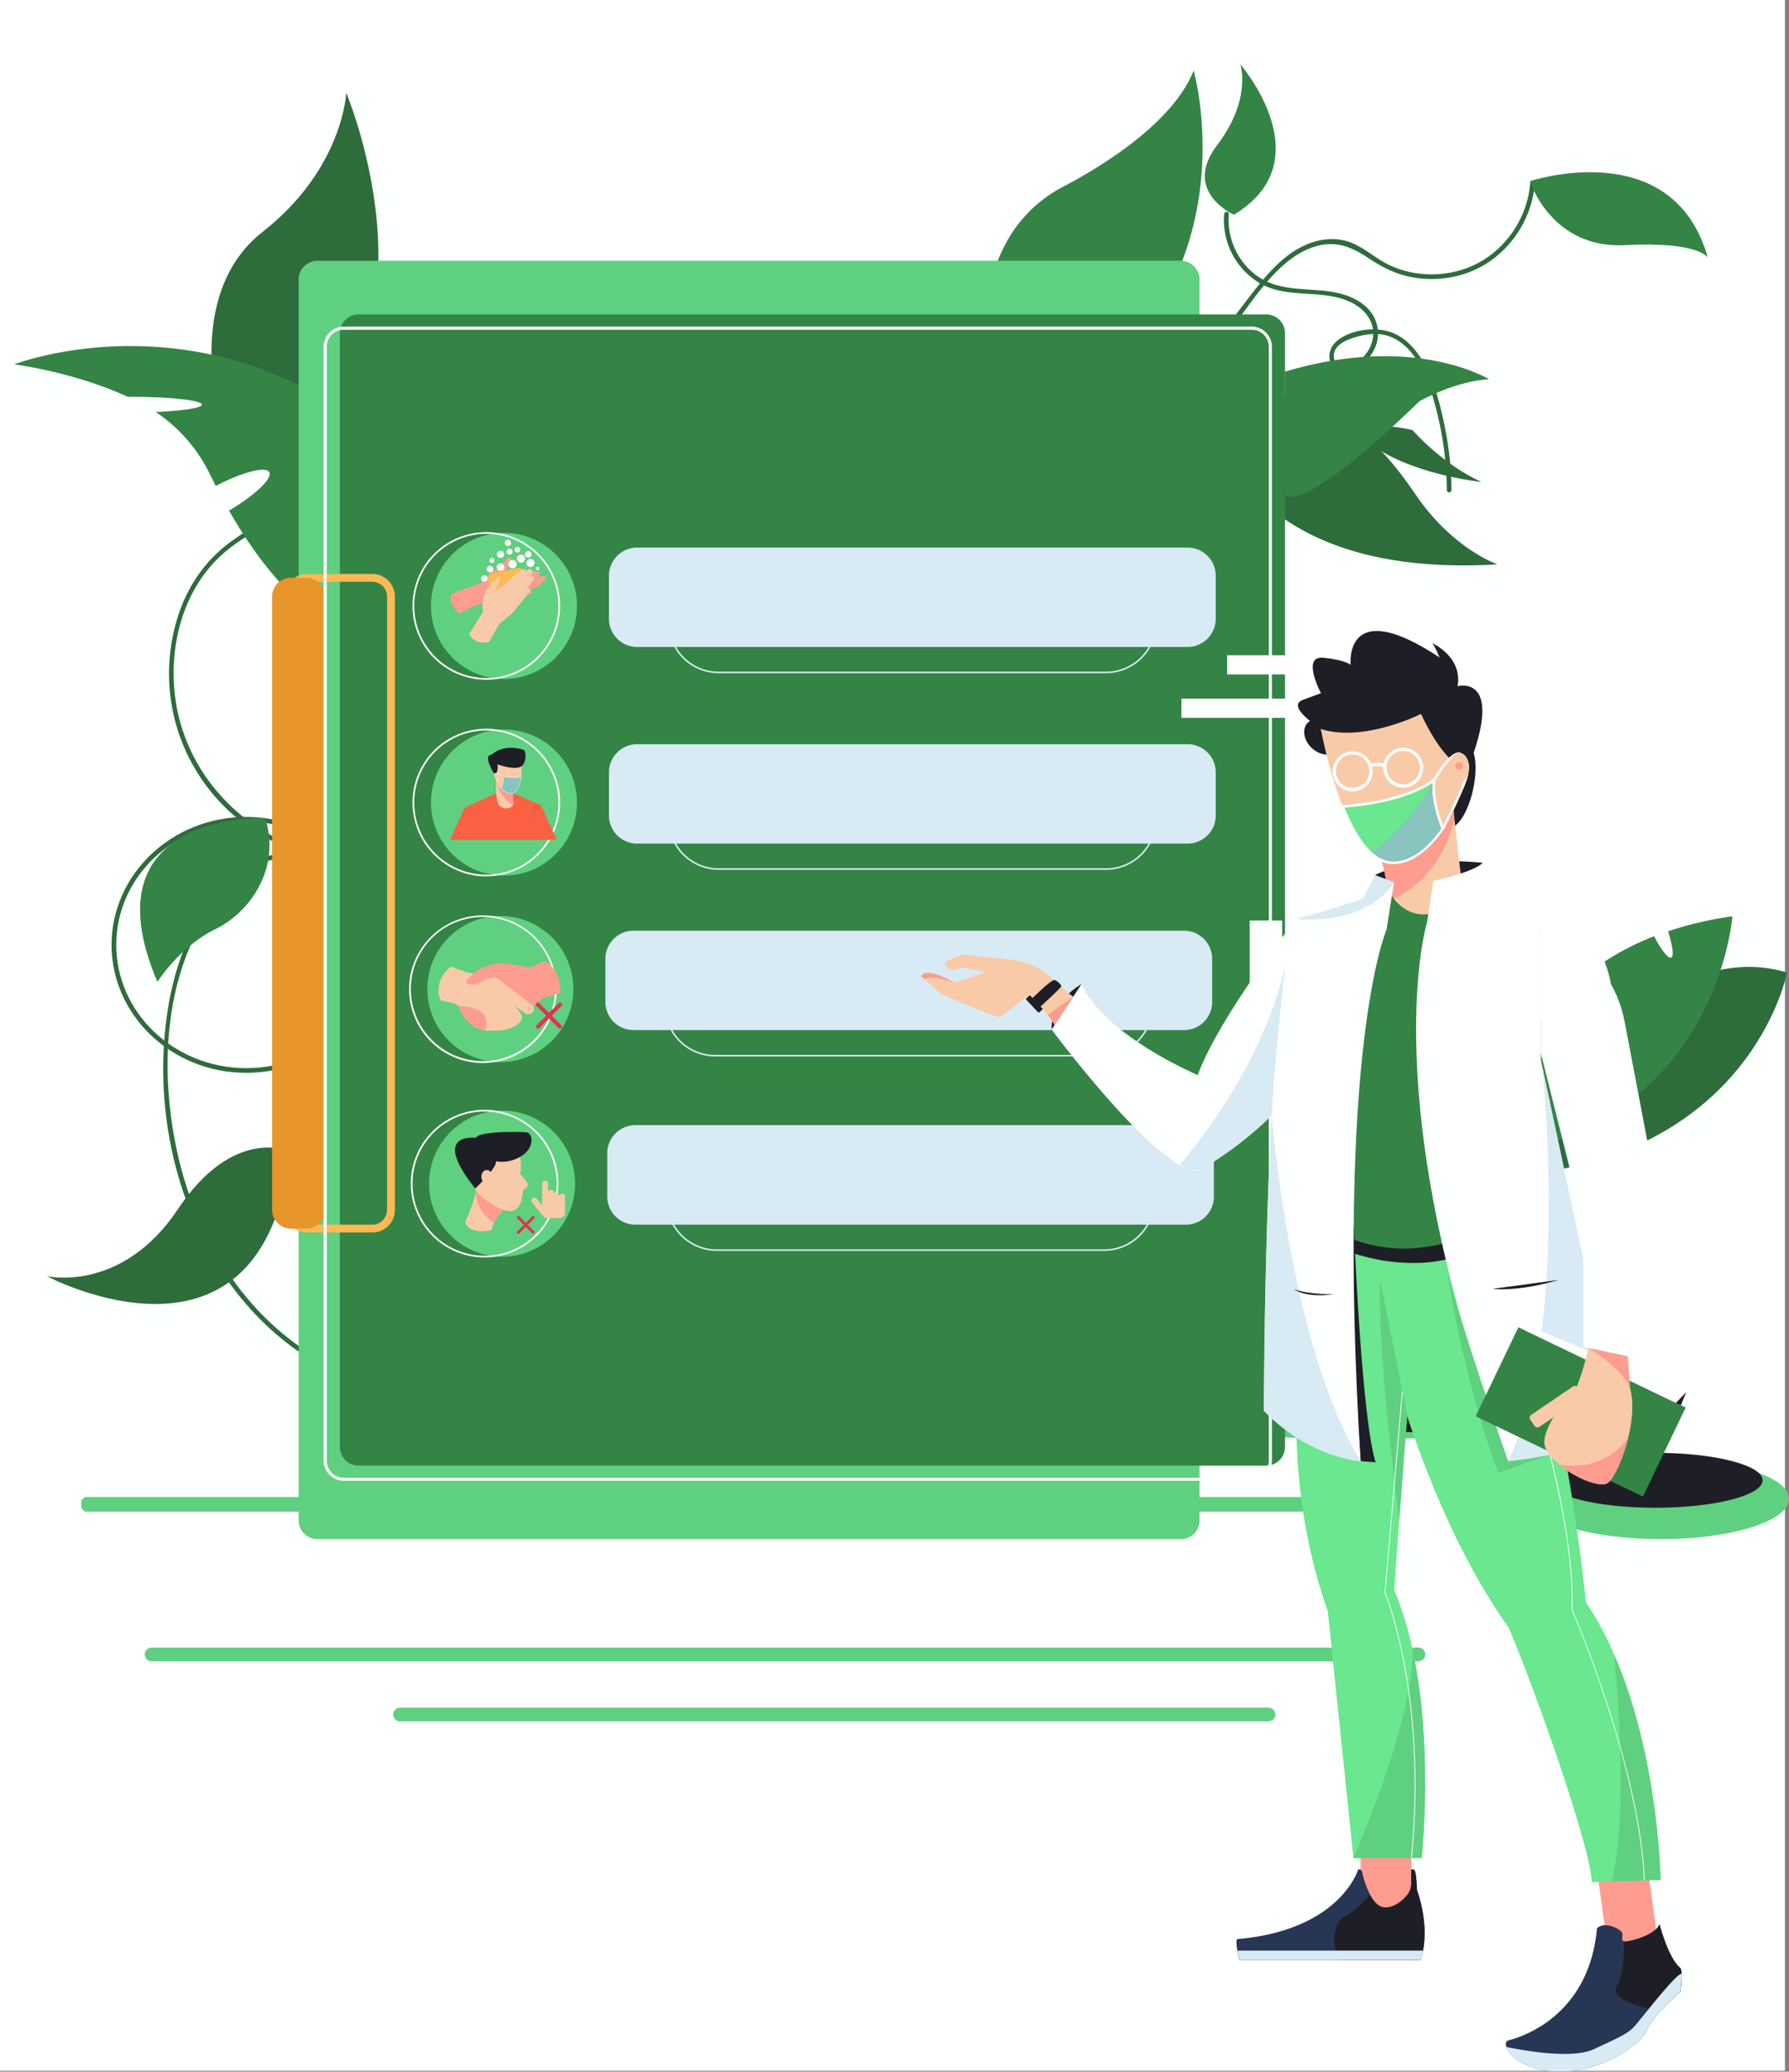 <svg xmlns="http://www.w3.org/2000/svg" width="1146.613" height="1327.597" viewBox="0 0 1146.613 1327.597">
  <rect x="0" y="0" width="1146.613" height="1327.597" fill="#808080" stroke="none"/>
  <g id="feature" transform="translate(-40)">
    <g id="Background">
      <rect id="XMLID_3_" width="1144" height="1327" transform="translate(40)" fill="#feffff"/>
    </g>
    <g id="Objects" transform="translate(49.1 41.2)">
      <g id="XMLID_229_" transform="translate(763.913 866)">
        <ellipse id="XMLID_127_" cx="102.5" cy="6.5" rx="102.5" ry="6.5" transform="translate(0 1.8)" fill="#5FD080"/>
        <ellipse id="XMLID_152_" cx="68.8" cy="5.3" rx="68.8" ry="5.3" transform="translate(52)" fill="#1e1f26"/>
        <ellipse id="XMLID_125_" cx="82.3" cy="25.8" rx="82.3" ry="25.8" transform="translate(209 27.5)" fill="#5FD080"/>
        <ellipse id="XMLID_151_" cx="68.8" cy="17.6" rx="68.8" ry="17.6" transform="translate(219.1 23.8)" fill="#1e1f26"/>
      </g>
      <g id="XMLID_228_" transform="translate(43 792.3)">
        <path id="XMLID_224_" d="M1536.3,870.1H860a4.8,4.8,0,0,1-4.8-4.8h0a4.8,4.8,0,0,1,4.8-4.8h676.3a4.8,4.8,0,0,1,4.8,4.8h0A4.867,4.867,0,0,1,1536.3,870.1Z" transform="translate(-679.722 -860.5)" fill="#5FD080"/>
        <path id="XMLID_123_" d="M1440.6,1121.3H884a4.439,4.439,0,0,0-4.4,4.4h0a4.439,4.439,0,0,0,4.4,4.4h556.6a4.439,4.439,0,0,0,4.4-4.4h0A4.439,4.439,0,0,0,1440.6,1121.3Z" transform="translate(-679.722 -860.5)" fill="#5FD080"/>
        <path id="XMLID_104_" d="M1133.9,1082.8H322.1a4.439,4.439,0,0,0-4.4,4.4h0a4.439,4.439,0,0,0,4.4,4.4H1134a4.439,4.439,0,0,0,4.4-4.4h0A4.4,4.4,0,0,0,1133.9,1082.8Z" transform="translate(-277.022 -860.5)" fill="#5FD080"/>
        <path id="XMLID_221_" d="M1029.1,995.7H221.6a3.543,3.543,0,0,1-3.5-3.5v-2.4a3.543,3.543,0,0,1,3.5-3.5h807.5a3.543,3.543,0,0,1,3.5,3.5v2.4A3.543,3.543,0,0,1,1029.1,995.7Z" transform="translate(-218.1 -860.5)" fill="#5FD080"/>
      </g>
      <g id="XMLID_26_">
        <path id="XMLID_255_" d="M846,45.2s40.7,141.8-94.6,221c0,0-62.5-42.4-25.3-111.1a86.846,86.846,0,0,1,36-35.3C787.3,106.6,832.8,78.7,846,45.2Z" transform="translate(-90.074 -41.2)" fill="#348446"/>
        <g id="XMLID_232_" transform="translate(745.595 74.575)">
          <path id="XMLID_227_" d="M864.9,260.7a527.474,527.474,0,0,1,37.6-58c12.7-17,27.4-39.2,49.1-45.1,12.4-3.3,22.4.8,32.6,7.6,8.3,5.6,16.7,10,26.5,12.1,18.3,3.9,38,.2,53.1-10.9a68.1,68.1,0,0,0,27.4-49.2c.2-1.9-2.8-1.9-3,0a64.846,64.846,0,0,1-28.9,48.7c-17.9,11.6-41.8,13.1-61.1,4.1-8.4-3.9-15.3-10.4-23.8-14.1-8.8-3.8-18.7-3.3-27.6,0-18.4,6.9-30.9,24.3-42.5,39.4a516.232,516.232,0,0,0-42,63.8c-.9,1.7,1.7,3.3,2.6,1.6Z" transform="translate(-862.113 -115.775)" fill="#2E6C3C"/>
        </g>
        <g id="XMLID_245_" transform="translate(775.302 94.575)">
          <path id="XMLID_222_" d="M1021.6,314.1a213.472,213.472,0,0,0-5.2-45c-2.7-12.3-6.2-24.9-12.3-36-4.8-8.7-11.7-16.8-21.3-20.2-10.6-3.8-26.9-1.6-35.4,6.3-6.1,5.7-5.8,17,4.1,18.1,8.8,1,16.9-5.7,20.5-13.2a22.776,22.776,0,0,0-3.3-25.6c-7-7.9-18-11-28.2-12.1-16-1.7-32.6-.3-45.7-11.3a44.4,44.4,0,0,1-15.9-37.9c.2-1.9-2.8-1.9-3,0a47.139,47.139,0,0,0,22.2,43.9c18.7,11.4,42.3,3.1,61.1,13.7,9.2,5.2,14.7,14.7,11.2,25.2a22.172,22.172,0,0,1-8.4,11.3c-4.5,3-15.5,5.8-15.8-2.9-.3-7.5,8.5-10.8,14.4-12.5,6.5-1.9,13.6-2.7,20.2-.7,9.7,3.1,16.5,11.2,21.1,19.9,5.9,11,9.2,23.4,11.9,35.6a209.65,209.65,0,0,1,4.8,43.3,1.5,1.5,0,1,0,3,.1Z" transform="translate(-875.715 -135.775)" fill="#2E6C3C"/>
        </g>
        <path id="XMLID_248_" d="M876.8,137.6S843.4,122.8,866,93.1s14.9-51.9,14.9-51.9S934.6,102.9,876.8,137.6Z" transform="translate(-95.075 -41.2)" fill="#348446"/>
        <path id="XMLID_246_" d="M1343.1,706.1s87.6-160.3,185.5-131C1528.7,575.1,1505.3,697.5,1343.1,706.1Z" transform="translate(-392.381 6.883)" fill="#2E6C3C"/>
        <path id="XMLID_247_" d="M1452.4,548.7c2.9,9.4,3.9,16.1,2,16.9s-6.2-4.7-11-13.7a174.283,174.283,0,0,0-31.7,16.2c5.3,14,6.1,25.1,1.3,27.9-4.5,2.6-12.7-2.6-21.4-12.6-52.1,46.2-58.7,110.1-58.7,110.1,150.9-17.5,160.7-154.4,160.7-154.4A231.026,231.026,0,0,0,1452.4,548.7Z" transform="translate(-392.381 6.883)" fill="#348446"/>
        <path id="XMLID_233_" d="M1393.7,351.7s5.9,128,189.9,117c0,0-28.9-9.7-52.9-45.3s-53.5-61.8-95-64.1C1394.3,357,1393.7,351.7,1393.7,351.7Z" transform="translate(-632.881 -148.224)" fill="#2E6C3C"/>
        <path id="XMLID_226_" d="M1514.8,325.1s18.6,21.7,44.2,33.2c0,0-47.4-4.8-73.6-26.2C1485.4,332.1,1481.7,317.2,1514.8,325.1Z" transform="translate(-618.481 -90.623)" fill="#2E6C3C"/>
        <path id="XMLID_225_" d="M1383.9,399.3s9,14.9,86.3-60.2c26-14,44.6-14,44.6-14s-47.8-29.8-130.9-4.9Z" transform="translate(-569.504 -123.221)" fill="#348446"/>
        <g id="XMLID_219_" transform="translate(99.341 281.649)">
          <path id="XMLID_134_" d="M233.1,323c-16.6,7.3-33.3,14.8-47.6,26-14.6,11.4-24.8,26.5-30.8,44a120.277,120.277,0,0,0,59,145.6c1.7.9,3.2-1.7,1.5-2.6-30.7-16-53.5-44.9-61.1-78.8-8-36.1.8-78.3,29.7-103.1,14.8-12.7,33-20.7,50.7-28.6,1.9-.7.4-3.3-1.4-2.5Z" transform="translate(-148.441 -322.849)" fill="#2E6C3C"/>
        </g>
        <path id="XMLID_220_" d="M181.5,271s-24.9-81.9,26.8-122.4,53.6-89.1,53.6-89.1,70.7,166.9-49.7,235.8Z" transform="translate(-49.1 -41.2)" fill="#2E6C3C"/>
        <path id="XMLID_223_" d="M238.6,250.5c-98-52.5-189.5-17-189.5-17s37.8,4.7,72.8,20.8h1.8c25.2,0,45.7,2.2,45.7,5,0,2.1-12.3,4-29.6,4.7a101.308,101.308,0,0,1,34.9,40.2q1.8,3.75,3.6,7.2c17.1-8.9,32-12.8,34.3-8.8,2.2,4-9.1,14.7-25.8,24.6,28.3,49.7,52.2,63.4,52.2,63.4Z" transform="translate(-49.1 -41.2)" fill="#348446"/>
        <g id="XMLID_216_" transform="translate(62.4 482.3)">
          <path id="XMLID_144_" d="M197.8,687.5c-47.6,0-86.3-36.8-86.3-82s38.7-82,86.3-82,86.3,36.8,86.3,82S245.4,687.5,197.8,687.5Zm0-161c-46,0-83.3,35.4-83.3,79s37.4,79,83.3,79,83.3-35.4,83.3-79S243.8,526.5,197.8,526.5Z" transform="translate(-111.5 -523.5)" fill="#2E6C3C"/>
        </g>
        <g id="XMLID_214_" transform="translate(95.493 505.198)">
          <path id="XMLID_230_" d="M232.3,863.1c-40.6-28.4-66.7-73.5-77.9-121.2-11.6-49.8-10.5-108.4,16.5-153.2,11.6-19.3,30.1-38.6,54.1-39.3,1.9-.1,1.9-3.1,0-3-20.2.6-36.9,13.8-48.8,29.2-15.8,20.5-24.6,45.7-28.6,71-8.6,53.9,1.3,112.3,29,159.5,13.7,23.4,32,44.1,54.2,59.6,1.6,1.1,3.1-1.5,1.5-2.6Z" transform="translate(-144.593 -546.398)" fill="#2E6C3C"/>
        </g>
        <path id="XMLID_218_" d="M210,524.2s-115.9-4.5-69.1,105c0,0,14.3-22.7,37-33.7S220.1,556.1,210,524.2Z" transform="translate(-49.1 -41.2)" fill="#348446"/>
        <path id="XMLID_215_" d="M226,737.9s-36-17-72,37-84,42.9-84,42.9S209,891.9,226,737.9Z" transform="translate(-49.1 -41.2)" fill="#2E6C3C"/>
        <path id="XMLID_250_" d="M1202,165.1s-5.5-10.5-53-8-61-41-61-41S1179.5,85.6,1202,165.1Z" transform="translate(-116.518 -41.2)" fill="#348446"/>
      </g>
      <g id="XMLID_210_" transform="translate(165.3 125.9)">
        <path id="XMLID_2_" d="M1132.1,860.6h-13.7L1058.1,703h13.7Z" transform="translate(-286.741 -167.1)" fill="#e8952c"/>
        <path id="XMLID_88_" d="M796.9,986.3H243.4a12.035,12.035,0,0,1-12-12V179.1a12.035,12.035,0,0,1,12-12H796.8a12.035,12.035,0,0,1,12,12V974.3A11.886,11.886,0,0,1,796.9,986.3Z" transform="translate(-214.4 -167.1)" fill="#5FD080"/>
        <path id="XMLID_25_" d="M851.6,939.2H269.8a12.035,12.035,0,0,1-12-12V213.5a12.035,12.035,0,0,1,12-12H851.6a12.035,12.035,0,0,1,12,12V927.2A12.035,12.035,0,0,1,851.6,939.2Z" transform="translate(-214.4 -167.1)" fill="#348446"/>
        <g id="XMLID_203_" transform="translate(90 173.9)">
          <g id="XMLID_155_">
            <path id="XMLID_32_" d="M801.2,414.6H448.3a18.053,18.053,0,0,1-18-18V368.9a18.053,18.053,0,0,1,18-18H801.2a18.053,18.053,0,0,1,18,18v27.7A18.118,18.118,0,0,1,801.2,414.6Z" transform="translate(-304.4 -341)" fill="#d8eaf4"/>
            <g id="XMLID_34_" transform="translate(163.8 25.6)">
              <path id="XMLID_117_" d="M748.9,431.4H500.6a32.4,32.4,0,0,1,0-64.8H748.9a32.4,32.4,0,1,1,0,64.8ZM500.6,367.6a31.4,31.4,0,0,0,0,62.8H748.9a31.4,31.4,0,1,0,0-62.8Z" transform="translate(-468.2 -366.6)" fill="#d8eaf4"/>
            </g>
            <circle id="XMLID_7_" cx="46.8" cy="46.8" r="46.8" transform="translate(11.8 0.5)" fill="#5FD080"/>
            <g id="XMLID_28_">
              <path id="XMLID_109_" d="M351.7,435.6A47.3,47.3,0,1,1,399,388.3,47.33,47.33,0,0,1,351.7,435.6Zm0-93.5a46.2,46.2,0,1,0,46.2,46.2A46.22,46.22,0,0,0,351.7,342.1Z" transform="translate(-304.4 -341)" fill="#fff"/>
            </g>
          </g>
          <g id="XMLID_133_" transform="translate(24.422 4.9)">
            <path id="XMLID_46_" d="M329.8,380.2l18.3-6.5a27.249,27.249,0,0,1,10.3-8.9,80.34,80.34,0,0,0,7.7-8.1s5,1.7-3.4,10c0,0,20.7-1.6,22.9,0,1.3,1-.4,2.7-.4,2.7l3.9-.3s2.7,2.7-2.1,3.8c0,0,2.8,1.9-7.3,4.6,0,0,2.7,1.3.3,3-2.3,1.6-17.9,5.1-24.1,4.6,0,0-9.1.4-21.4,8.3C334.5,393.4,326,386.5,329.8,380.2Z" transform="translate(-328.822 -345.9)" fill="#fe9c8f"/>
            <path id="XMLID_89_" d="M374.5,378.5l-15.1,3.2a4.319,4.319,0,0,1-5.1-3.3l-1.3-6a4.319,4.319,0,0,1,3.3-5.1l15.1-3.2a4.319,4.319,0,0,1,5.1,3.3l1.3,6A4.319,4.319,0,0,1,374.5,378.5Z" transform="translate(-328.822 -345.9)" fill="#ffba55"/>
            <path id="XMLID_76_" d="M340.7,406.3l8.9-14.3s-2-8.5,3.3-15.2c5.3-6.8,6.4-7.6,7.4-6.1s-4.2,8.8-4.2,8.8a59.445,59.445,0,0,0,7.8-5.4c2.8-2.5,13.3-13.4,13-7.8,0,0,2.9-3.4,4.4-.2l-1.5,2.9s4.4-.9,1.3,3.5-4.1,5.8-4.1,5.8,2.5-2.7,3.1.2l-10.4,12.9s-1.6,2.4-9.5,8.1l-6.7,11.7C353.6,411.2,344.6,414.3,340.7,406.3Z" transform="translate(-328.822 -345.9)" fill="#f9caa7"/>
            <circle id="XMLID_110_" cx="2" cy="2" r="2" transform="translate(19.578 22.8)" fill="#fff"/>
            <circle id="XMLID_111_" cx="2.1" cy="2.1" r="2.1" transform="translate(23.178 16.7)" fill="#fff"/>
            <circle id="XMLID_113_" cx="2.4" cy="2.4" r="2.4" transform="translate(29.578 15.1)" fill="#fff"/>
            <circle id="XMLID_115_" cx="2.7" cy="2.7" r="2.7" transform="translate(36.978 12.9)" fill="#fff"/>
            <circle id="XMLID_116_" cx="2.6" cy="2.6" r="2.6" transform="translate(48.578 12.3)" fill="#fff"/>
            <circle id="XMLID_118_" cx="2.6" cy="2.6" r="2.6" transform="translate(42.478 9.5)" fill="#fff"/>
            <circle id="XMLID_120_" cx="2" cy="2" r="2" transform="translate(34.678)" fill="#fff"/>
            <circle id="XMLID_121_" cx="2.1" cy="2.1" r="2.1" transform="translate(47.578 7.2)" fill="#fff"/>
            <circle id="XMLID_124_" cx="1.8" cy="1.8" r="1.8" transform="translate(40.978 4.6)" fill="#fff"/>
            <circle id="XMLID_126_" cx="1.9" cy="1.9" r="1.9" transform="translate(35.878 5.7)" fill="#fff"/>
            <circle id="XMLID_128_" cx="1.6" cy="1.6" r="1.6" transform="translate(24.878 11.6)" fill="#fff"/>
            <circle id="XMLID_131_" cx="1.1" cy="1.1" r="1.1" transform="translate(54.678 17.3)" fill="#fff"/>
            <circle id="XMLID_132_" cx="2.3" cy="2.3" r="2.3" transform="translate(29.678 7)" fill="#fff"/>
          </g>
        </g>
        <g id="XMLID_205_" transform="translate(87.8 419.5)">
          <g id="XMLID_165_">
            <path id="XMLID_179_" d="M798.9,660.1H446a18.053,18.053,0,0,1-18-18V614.4a18.053,18.053,0,0,1,18-18H798.9a18.053,18.053,0,0,1,18,18v27.7A17.989,17.989,0,0,1,798.9,660.1Z" transform="translate(-302.2 -586.6)" fill="#d8eaf4"/>
            <g id="XMLID_175_" transform="translate(163.7 25.6)">
              <path id="XMLID_176_" d="M746.6,677H498.3a32.4,32.4,0,0,1,0-64.8H746.6a32.4,32.4,0,0,1,0,64.8ZM498.3,613.2a31.4,31.4,0,0,0,0,62.8H746.6a31.4,31.4,0,0,0,0-62.8Z" transform="translate(-465.9 -612.2)" fill="#d8eaf4"/>
            </g>
            <circle id="XMLID_174_" cx="46.8" cy="46.8" r="46.8" transform="translate(11.7 0.4)" fill="#5FD080"/>
            <g id="XMLID_167_">
              <path id="XMLID_168_" d="M349.5,681.2a47.3,47.3,0,1,1,47.3-47.3A47.33,47.33,0,0,1,349.5,681.2Zm0-93.6a46.2,46.2,0,1,0,46.2,46.2A46.22,46.22,0,0,0,349.5,587.6Z" transform="translate(-302.2 -586.6)" fill="#fff"/>
            </g>
          </g>
          <g id="XMLID_163_" transform="translate(18.87 29.3)">
            <path id="XMLID_164_" d="M377.2,649.9l-8.1-5.8c.4.3,5.3,4.4,5.5,8.4a7.6,7.6,0,0,1-3,4,4.233,4.233,0,0,1-.7.5c-3.2,2.2-9.1,4.2-20,3.3l-17-15.7-2.6-1.6-8.9-1.9s-5.7-11.7,6.5-21.7l10,3.6,19.3,3.2,23.6,18.4C381.9,644.7,384,650.1,377.2,649.9Z" transform="translate(-321.07 -615.9)" fill="#f9caa7"/>
            <path id="XMLID_90_" d="M389.1,615.9l-9.7,4.1s-18.2-3.6-21-2.8-10.6,3.4-10.6,3.4-15,10.1-6.2,10.2c7.6,0,9.4-3.4,9.4-3.4l7.2-1.1,23.6,18.4,5.8-5,11.5-3.4S400.3,621.9,389.1,615.9Z" transform="translate(-321.07 -615.9)" fill="#fe9c8f"/>
            <path id="XMLID_147_" d="M333.9,644.7s3.3,13.2,17,15.7c0,0,3.3-8.9-3.5-12.5A26.956,26.956,0,0,0,333.9,644.7Z" transform="translate(-321.07 -615.9)" fill="#fe9c8f"/>
            <path id="XMLID_149_" d="M384.2,658.9l-.4-.4a.967.967,0,0,1,0-1.4l14.4-14.4a.967.967,0,0,1,1.4,0l.4.4a.967.967,0,0,1,0,1.4l-14.4,14.4A.967.967,0,0,1,384.2,658.9Z" transform="translate(-321.07 -615.9)" fill="#e13253"/>
            <path id="XMLID_150_" d="M383.7,643.1l.4-.4a.967.967,0,0,1,1.4,0l14.4,14.4a.967.967,0,0,1,0,1.4l-.4.4a.967.967,0,0,1-1.4,0l-14.4-14.4A.967.967,0,0,1,383.7,643.1Z" transform="translate(-321.07 -615.9)" fill="#e13253"/>
          </g>
        </g>
        <g id="XMLID_204_" transform="translate(90 299.9)">
          <g id="XMLID_192_">
            <path id="XMLID_202_" d="M801.2,540.6H448.3a18.053,18.053,0,0,1-18-18V494.9a18.053,18.053,0,0,1,18-18H801.2a18.053,18.053,0,0,1,18,18v27.7A18.053,18.053,0,0,1,801.2,540.6Z" transform="translate(-304.4 -467)" fill="#d8eaf4"/>
            <g id="XMLID_198_" transform="translate(163.8 25.6)">
              <path id="XMLID_199_" d="M748.9,557.4H500.6a32.4,32.4,0,0,1,0-64.8H748.9a32.4,32.4,0,1,1,0,64.8ZM500.6,493.6a31.4,31.4,0,0,0,0,62.8H748.9a31.4,31.4,0,1,0,0-62.8Z" transform="translate(-468.2 -492.6)" fill="#d8eaf4"/>
            </g>
            <circle id="XMLID_197_" cx="46.8" cy="46.8" r="46.8" transform="translate(11.8 0.5)" fill="#5FD080"/>
            <g id="XMLID_193_">
              <path id="XMLID_194_" d="M351.7,561.6A47.3,47.3,0,1,1,399,514.3,47.33,47.33,0,0,1,351.7,561.6Zm0-93.5a46.2,46.2,0,1,0,46.2,46.2A46.22,46.22,0,0,0,351.7,468.1Z" transform="translate(-304.4 -467)" fill="#fff"/>
            </g>
          </g>
          <g id="XMLID_182_" transform="translate(24 12.198)">
            <g id="XMLID_139_">
              <path id="XMLID_159_" d="M358,508.4s-18.6,8-20.5,9.7l-9.1,20.1h68.5L386.7,516l-18-7.7Z" transform="translate(-328.4 -479.198)" fill="#fa6142"/>
              <path id="XMLID_169_" d="M368.8,516.1c-.8,1.8-5.9,3.3-8.8,0-2.5-2.8-2.1-13.3-2-16.4a3.139,3.139,0,0,1,.1-.9l1.7.7,10.4,4.4C367.5,508.1,369.6,514.3,368.8,516.1Z" transform="translate(-328.4 -479.198)" fill="#f9caa7"/>
              <path id="XMLID_166_" d="M368.8,516.1c-9.4-5.7-10.8-16.4-10.8-16.4l1.8-.2,10.4,4.4C367.5,508.1,369.6,514.3,368.8,516.1Z" transform="translate(-328.4 -479.198)" fill="#fe9c8f"/>
              <path id="XMLID_148_" d="M374.1,497.6c-.6,5.7-2.5,11.8-7.9,10.7a9.114,9.114,0,0,1-5.3-3.4c-4.7-5.8-4.7-16.8-4.7-16.8h18A57.152,57.152,0,0,1,374.1,497.6Z" transform="translate(-328.4 -479.198)" fill="#f9caa7"/>
              <path id="XMLID_137_" d="M357.3,496.8a8.781,8.781,0,0,0,1.5-7s13.8,5.1,16.6,0a9.818,9.818,0,0,0,.6-9.1s-12.1-4.9-21,3C355.1,483.7,348.7,482.8,357.3,496.8Z" transform="translate(-328.4 -479.198)" fill="#1e1f26"/>
              <path id="XMLID_146_" d="M374.1,497.6c-.6,5.7-2.5,11.8-7.9,10.7a9.114,9.114,0,0,1-5.3-3.4,8.28,8.28,0,0,0,1.3-7.4C368.8,498.8,372.5,498.1,374.1,497.6Z" transform="translate(-328.4 -479.198)" fill="#89c4bf"/>
              <g id="XMLID_136_" transform="translate(32.3 18.102)">
                <path id="XMLID_141_" d="M367.4,508.7c-3.3,0-6.5-3.6-6.6-3.7l-.1-.1.1-.1c2.5-2.9,1.3-7.3,1.3-7.3l-.1-.2h.2c9,1.8,11.8.2,11.8.2l.2-.1v.2c-.9,6.4-2.8,10.1-5.6,10.9A3.729,3.729,0,0,1,367.4,508.7Zm-6.3-3.8c.5.6,4.2,4.4,7.5,3.4,2.6-.8,4.5-4.3,5.4-10.5-.8.3-3.9,1.3-11.6-.2C362.6,498.4,363.2,502.2,361.1,504.9Z" transform="translate(-360.7 -497.3)" fill="#feffff"/>
              </g>
              <g id="XMLID_135_" transform="translate(28.4 16.206)">
                <path id="XMLID_140_" d="M361,505c-3.8-5.9-4.2-8.8-4.2-8.9h0a.675.675,0,0,1,.4-.6c1.3-.6,5.1,1.8,5.3,1.9l-.1.2c-1.1-.7-4.1-2.4-5-1.9-.2.1-.2.2-.3.4,0,.2.6,3.1,4.2,8.8Z" transform="translate(-356.8 -495.404)" fill="#feffff"/>
              </g>
              <ellipse id="XMLID_138_" cx="1" cy="1.8" rx="1" ry="1.8" transform="translate(27.813 16.594) rotate(-22.154)" fill="#f9caa7"/>
            </g>
          </g>
        </g>
        <g id="XMLID_206_" transform="translate(88.9 544.1)">
          <g id="XMLID_180_">
            <path id="XMLID_191_" d="M800,784.8H447.2a18.053,18.053,0,0,1-18-18V739a18.053,18.053,0,0,1,18-18H800a18.053,18.053,0,0,1,18,18v27.7A17.947,17.947,0,0,1,800,784.8Z" transform="translate(-303.3 -711.2)" fill="#d8eaf4"/>
            <g id="XMLID_187_" transform="translate(163.7 25.6)">
              <path id="XMLID_188_" d="M747.8,801.6H499.4a32.4,32.4,0,0,1,0-64.8H747.7a32.4,32.4,0,0,1,.1,64.8ZM499.4,737.8a31.4,31.4,0,0,0,0,62.8H747.7a31.4,31.4,0,0,0,0-62.8Z" transform="translate(-467 -736.8)" fill="#d8eaf4"/>
            </g>
            <circle id="XMLID_186_" cx="46.8" cy="46.8" r="46.8" transform="translate(11.7 0.5)" fill="#5FD080"/>
            <g id="XMLID_181_">
              <path id="XMLID_183_" d="M350.6,805.8a47.3,47.3,0,1,1,47.3-47.3A47.33,47.33,0,0,1,350.6,805.8Zm0-93.5a46.2,46.2,0,1,0,46.2,46.2A46.22,46.22,0,0,0,350.6,712.3Z" transform="translate(-303.3 -711.2)" fill="#fff"/>
            </g>
          </g>
          <g id="XMLID_157_" transform="translate(28.358 14.169)">
            <path id="XMLID_173_" d="M362.6,775.3a33.388,33.388,0,0,0-6,8.3,12.889,12.889,0,0,0-1.4,4.6s-14.2,3.9-17.1-5.2a108.481,108.481,0,0,0,7.1-19.7Z" transform="translate(-331.658 -725.369)" fill="#f9caa7"/>
            <path id="XMLID_171_" d="M362.6,775.3a33.388,33.388,0,0,0-6,8.3s-12-7-11.5-20.3Z" transform="translate(-331.658 -725.369)" fill="#fe9c8f"/>
            <path id="XMLID_160_" d="M372.1,738.1s2.8,3.9,1.3,14.2c0,0,5.4,5.5,4.9,7.3s-3.1,2.9-3.1,2.9,0,14-8.5,13.6-21.6-11.3-21.9-13.5C344.6,760.5,329.4,721.7,372.1,738.1Z" transform="translate(-331.658 -725.369)" fill="#f9caa7"/>
            <path id="XMLID_161_" d="M344.6,761.6s14.3-13.4,13.2-17.4a23.315,23.315,0,0,0,16.7-3.6c8.4-5.5,7-14.6,2.8-15s-30.9-.8-32.3,3.6C345.1,729.2,315.2,724.9,344.6,761.6Z" transform="translate(-331.658 -725.369)" fill="#1e1f26"/>
            <ellipse id="XMLID_153_" cx="3.5" cy="4.2" rx="3.5" ry="4.2" transform="translate(16.842 24.431)" fill="#f9caa7"/>
            <path id="XMLID_158_" d="M400.2,764.8a1.891,1.891,0,0,1-3.5-.9,1.893,1.893,0,0,0-1.6.9v-.4a1.9,1.9,0,1,0-3.8,0v-5.9a1.9,1.9,0,1,0-3.8,0v14l-3.5-4.3a1.921,1.921,0,0,0-3,2.4l7.5,9.2a1.8,1.8,0,0,0,1.5.7,2.769,2.769,0,0,0,.9.1h7.7a3.733,3.733,0,0,0,2.6-1.2,1.893,1.893,0,0,0,.9-1.6V766.5A1.8,1.8,0,0,0,400.2,764.8Z" transform="translate(-331.658 -725.369)" fill="#f9caa7"/>
            <path id="XMLID_156_" d="M371.9,790.6l-.6-.6a.483.483,0,0,1,0-.7l10-10a.483.483,0,0,1,.7,0l.6.6a.483.483,0,0,1,0,.7l-10,10A.483.483,0,0,1,371.9,790.6Z" transform="translate(-331.658 -725.369)" fill="#e13253"/>
            <path id="XMLID_154_" d="M371.3,779.8l.6-.6a.483.483,0,0,1,.7,0l10,10a.483.483,0,0,1,0,.7l-.6.6a.483.483,0,0,1-.7,0l-10-10C371.1,780.4,371.1,780,371.3,779.8Z" transform="translate(-331.658 -725.369)" fill="#e13253"/>
          </g>
        </g>
        <g id="XMLID_209_" transform="translate(8 200.7)">
          <path id="XMLID_211_" d="M278.6,789.8H236.9a14.51,14.51,0,0,1-14.5-14.5v-393a14.51,14.51,0,0,1,14.5-14.5h41.7a14.51,14.51,0,0,1,14.5,14.5v393A14.51,14.51,0,0,1,278.6,789.8Zm-41.7-417a9.56,9.56,0,0,0-9.5,9.5v393a9.56,9.56,0,0,0,9.5,9.5h41.7a9.56,9.56,0,0,0,9.5-9.5v-393a9.56,9.56,0,0,0-9.5-9.5Z" transform="translate(-222.4 -367.8)" fill="#feb955"/>
        </g>
        <path id="XMLID_208_" d="M236.4,787.3h-10a12.035,12.035,0,0,1-12-12v-393a12.035,12.035,0,0,1,12-12h10a12.035,12.035,0,0,1,12,12v393A12.035,12.035,0,0,1,236.4,787.3Z" transform="translate(-214.4 -167.1)" fill="#e8952c"/>
        <g id="XMLID_4_" transform="translate(33 42.2)">
          <path id="XMLID_5_" d="M842.3,948.9H260.4a12.974,12.974,0,0,1-13-13V222.3a12.974,12.974,0,0,1,13-13H842.2a12.974,12.974,0,0,1,13,13V936A12.867,12.867,0,0,1,842.3,948.9ZM260.4,211.3a10.968,10.968,0,0,0-11,11V936a10.968,10.968,0,0,0,11,11H842.2a10.968,10.968,0,0,0,11-11V222.3a10.968,10.968,0,0,0-11-11Z" transform="translate(-247.4 -209.3)" fill="#fff"/>
        </g>
        <rect id="XMLID_16_" width="149.3" height="12.3" transform="translate(612.094 252.8)" fill="#fff"/>
        <rect id="XMLID_17_" width="366.3" height="12.3" transform="translate(582.813 280.6)" fill="#fff"/>
        <rect id="XMLID_20_" width="20.8" height="62.9" transform="translate(626.576 422.8)" fill="#fff"/>
        <rect id="XMLID_21_" width="20.8" height="75.6" transform="translate(657.707 410.1)" fill="#fff"/>
        <rect id="XMLID_72_" width="20.8" height="89.8" transform="translate(689.114 395.9)" fill="#fff"/>
      </g>
      <g id="XMLID_1_" transform="translate(581.344 363.135)">
        <path id="XMLID_83_" d="M1129.4,363.2s21.8-12.5,68.8-7.8l-9.1,34.1-63.5,4Z" transform="translate(-838.4 -206.833)" fill="#1e1f26"/>
        <path id="XMLID_18_" d="M1304.2,1056.9l-17.1,2.3a7.557,7.557,0,0,1-8.5-6.5l-9.2-67.6a7.557,7.557,0,0,1,6.5-8.5l17.1-2.3a7.557,7.557,0,0,1,8.5,6.5l9.2,67.6A7.557,7.557,0,0,1,1304.2,1056.9Z" transform="translate(-838.4 -206.833)" fill="#fe9c8f"/>
        <path id="XMLID_12_" d="M1144.9,1046.3h-17.3a7.6,7.6,0,0,1-7.6-7.6V970.5a7.6,7.6,0,0,1,7.6-7.6h17.3a7.6,7.6,0,0,1,7.6,7.6v68.2A7.6,7.6,0,0,1,1144.9,1046.3Z" transform="translate(-838.4 -206.833)" fill="#fe9c8f"/>
        <path id="XMLID_33_" d="M941.2,433.1s-20.2,11-19.2,29.2Z" transform="translate(-838.4 -206.833)" fill="#1e1f26"/>
        <ellipse id="XMLID_42_" cx="10.1" cy="27.2" rx="10.1" ry="27.2" transform="translate(339.729 70.538) rotate(12.186)" fill="#1e1f26"/>
        <path id="XMLID_47_" d="M1185.9,377.8s-20,32.2-49.6,12.3a98.615,98.615,0,0,0,.4-18.1,63.085,63.085,0,0,0-4.5-20.7l46.8-33.8,1,9h0Z" transform="translate(-838.4 -206.833)" fill="#f9caa7"/>
        <path id="XMLID_97_" d="M1080.5,494.1c-3,7.1-9.5,15.2-17.5,23.2a231.219,231.219,0,0,1-44.3,34c-3.6,2-8.6,1-14.5-2.3-29.8-16.2-82.2-86.7-82.2-86.7l19.2-29.2c14.6,33,74.4,58.3,74.4,58.3,14.6-39.1,63.2-100,63.2-100Z" transform="translate(-838.4 -206.833)" fill="#feffff"/>
        <path id="XMLID_74_" d="M1312.2,1007.1l-31.3,1.1-12.8.4c-.2-20-32.7-114.1-53-162.8-54.3-76.4-81.8-185.4-92.6-238.2-.7-3.3-1.3-6.4-1.8-9.2-2.7-13.7-3.8-21.8-3.8-21.8l80.5,1.9a72.535,72.535,0,0,1,6.4,8.5c1.6,2.3,3.1,4.8,4.6,7.4,40,69.4,56,234.9,56,234.9a207.218,207.218,0,0,1,18.1,33.5C1311.1,928.6,1312.2,1007.1,1312.2,1007.1Z" transform="translate(-838.4 -206.833)" fill="#6AE78F"/>
        <path id="XMLID_75_" d="M1159.1,993.2h-43.7L1099,835.1c-35.3-99.9-15.9-198.8-5.4-238.3,1.1-4,2.1-7.5,2.9-10.2,1.5-5.1,2.5-7.8,2.5-7.8h60.1l-1.7,23.1-.7,9.8-15.2,209.6a217.62,217.62,0,0,1,12,39.2C1166.9,923.7,1159.1,993.2,1159.1,993.2Z" transform="translate(-838.4 -206.833)" fill="#6AE78F"/>
        <path id="XMLID_45_" d="M1180.1,326.5h0c-.1.7-6.1,36.7-38.6,51.7l-4.7-6.3a63.085,63.085,0,0,0-4.5-20.7l46.8-33.8Z" transform="translate(-838.4 -206.833)" fill="#fe9c8f"/>
        <ellipse id="XMLID_38_" cx="9.9" cy="13" rx="9.9" ry="13" transform="matrix(0.68, -0.733, 0.733, 0.68, 240.84, 66.218)" fill="#1e1f26"/>
        <path id="XMLID_49_" d="M1172.7,333.5h0c-9.3,13.7-21.5,23.2-33.8,21.8-13-1.5-23-17.7-30.4-36.1-10.3-25.8-15.2-56-15.2-56,37.3-59.8,78.3-23,92.6,3.1C1194.6,282.1,1187,312.6,1172.7,333.5Z" transform="translate(-838.4 -206.833)" fill="#f9caa7"/>
        <path id="XMLID_60_" d="M1235.6,398.3v83.5l-1.3,2.2h0l-30.9,51.9v55.2h0c-50.6,28.7-104.3,0-104.3,0-11.8-9.2-36.3-172.8-21-190.6,15.3-17.9,48.6-21.1,48.6-21.1l9.7-12.5c2.2,11.8,11.4,20.5,22,21.5,12.1,1.1,23.7-8,26.4-21.5l9.9,9.2,9.4,5.1Z" transform="translate(-838.4 -206.833)" fill="#348446"/>
        <path id="XMLID_40_" d="M1188.3,296.2s-13.9-2.5-29.6-36.2c0,0-35.7,18.1-63.5,9.9,0,0-23.8-14.6-12.2-18.9l11.6-4.3s-12.9-24.2,1.6-22.7c14.6,1.5,17.4,4.6,17.4,4.6s-4.7-45.6,57-4.8c0,0-3.4-8.2-4.8-9.2,0,0,19.6,8.5,16.4,27.6C1182.5,242.2,1213.2,234,1188.3,296.2Z" transform="translate(-838.4 -206.833)" fill="#1e1f26"/>
        <g id="XMLID_43_" transform="translate(263.7 77.167)">
          <path id="XMLID_62_" d="M1114.9,309.6a12.8,12.8,0,1,1,12.8-12.8A12.825,12.825,0,0,1,1114.9,309.6Zm0-23.6a10.7,10.7,0,1,0,10.7,10.7A10.712,10.712,0,0,0,1114.9,286Z" transform="translate(-1102.1 -284)" fill="#feffff"/>
        </g>
        <g id="XMLID_44_" transform="translate(296.1 74.867)">
          <path id="XMLID_56_" d="M1147.3,307.3a12.8,12.8,0,1,1,12.8-12.8A12.825,12.825,0,0,1,1147.3,307.3Zm0-23.6a10.7,10.7,0,1,0,10.7,10.7A10.712,10.712,0,0,0,1147.3,283.7Z" transform="translate(-1134.5 -281.7)" fill="#feffff"/>
        </g>
        <path id="XMLID_101_" d="M935.8,441.3l-11.9,18-4.4-6.6-8.8-9.1-3.4-3.6-1.5,1.2a7.008,7.008,0,0,0-1,.8c-4.4,3.5-13.2,10.4-15,11.9l-.2.2c-1.6,1.5-32.8-12.2-36.5-13.8a15.38,15.38,0,0,1-3.2-2.1l-.1-.1a41.14,41.14,0,0,1-3.5-2.9c-2.2-1.9-4.5-4-6-5.4-1.2-1.1-1.9-1.8-1.9-1.8,3.3-6.4,20.8,3.8,21.6,4.2h0l19.5-6.8-15.2-3.1c-9.6,5.1-11-3.3-11-3.3l11.2-4.9s11.5,1.5,30.9,3.3a45.41,45.41,0,0,1,26.6,12h0a25.766,25.766,0,0,1,2.7,2.9l2.4,1.9Z" transform="translate(-838.4 -206.833)" fill="#f9caa7"/>
        <g id="XMLID_15_" transform="translate(287.4 84.367)">
          <path id="XMLID_52_" d="M1126.6,294.2l-.8-2a13.365,13.365,0,0,1,5.2-1,12.407,12.407,0,0,1,5,1l-.8,2a12.6,12.6,0,0,0-4.3-.8A9.39,9.39,0,0,0,1126.6,294.2Z" transform="translate(-1125.8 -291.2)" fill="#feffff"/>
        </g>
        <path id="XMLID_30_" d="M913.3,451.2l-7.6-8.1a.608.608,0,0,1,0-.8l1.9-1.7a.608.608,0,0,1,.8,0l7.6,8.1a.608.608,0,0,1,0,.8l-1.9,1.7A.6.6,0,0,1,913.3,451.2Z" transform="translate(-838.4 -206.833)" fill="#1e1f26"/>
        <path id="XMLID_11_" d="M1144.8,776.2s-13.9-100.5-12.3-153.5l17.4,87.3Z" transform="translate(-838.4 -206.833)" fill="#5FD080"/>
        <path id="XMLID_70_" d="M1160,1052.5a36.879,36.879,0,0,1-1.5,6H1042.3s-.7-2.9-1.3-6c-.6-3.6-1-7.4.2-7.4,65.9-5.8,77.2-44.5,77.2-44.5,2.2-1,2.7,2.1,2.7,2.1a58.774,58.774,0,0,0,5.1,14.2c2.3,4.3,5.4,7.9,9.4,8,6.1.2,11.2-4.3,14.1-7.7a11.424,11.424,0,0,0,2.8-7.5v-9.1c2.5-.4,3,0,3.7,13.2C1162.2,1031.3,1161.4,1045.1,1160,1052.5Z" transform="translate(-838.4 -206.833)" fill="#283655"/>
        <path id="XMLID_69_" d="M1325,1078.7a148.473,148.473,0,0,0-13,12.8c-3.7,4.2-7.2,8.8-9,12.8-4.8,10.9-41.6,34.3-74.1,22.6-12.7-5.2-15-11.3-15.4-12.5v-.2s-1.5-3.5,1.3-4.2c2.8-.8,51.3-12,56.7-71.8,4.8-5,15.8.7,16.2,3.2.4,2.4-.8,4.5,1,5.2s20-3.5,22.9-11c0,0,5.5,21.8,13.4,28.1a10.679,10.679,0,0,1,.8,3.6A62.935,62.935,0,0,1,1325,1078.7Z" transform="translate(-838.4 -206.833)" fill="#283655"/>
        <path id="XMLID_68_" d="M1208.3,594.4a90.5,90.5,0,0,1-51.6,17.4,121.07,121.07,0,0,1-34.2-4.1,148.116,148.116,0,0,1-28.9-10.8c1.1-4,2.1-7.5,2.9-10.2a90.431,90.431,0,0,0,24.2,11.9,93.239,93.239,0,0,0,36.8,3.5,117.506,117.506,0,0,0,46.3-15C1205.3,589.3,1206.8,591.8,1208.3,594.4Z" transform="translate(-838.4 -206.833)" fill="#1e1f26"/>
        <path id="XMLID_66_" d="M1325,1078.7a148.473,148.473,0,0,0-13,12.8c-12.1-2.6-32.1-8.1-28-15.6,5.7-10.7,4.7-29.3,4.7-29.3,1.8.7,20-3.5,22.9-11,0,0,5.5,21.8,13.4,28.1a10.679,10.679,0,0,1,.8,3.6A62.935,62.935,0,0,1,1325,1078.7Z" transform="translate(-838.4 -206.833)" fill="#1e1f26"/>
        <path id="XMLID_61_" d="M1325,1078.7s-17.1,14.8-22,25.6c-4.8,10.9-41.5,34.3-74.1,22.6-12.7-5.2-15-11.3-15.4-12.5a.349.349,0,0,0-.1-.2s39.9,9,56,1.5c16-7.5,22-9.9,26.6-15.2s26-33.1,29.7-33.2A57.48,57.48,0,0,1,1325,1078.7Z" transform="translate(-838.4 -206.833)" fill="#d8eaf4"/>
        <path id="XMLID_65_" d="M1160,1052.5a36.879,36.879,0,0,1-1.5,6h-51c-9-10.8-2-26.9,1.6-27.5,4.3-.7,17-14.2,17-14.2,2.3,4.3,5.4,7.9,9.4,8,6.1.2,11.2-4.3,14.1-7.7a11.424,11.424,0,0,0,2.8-7.5v-9.1c2.5-.4,3,0,3.7,13.2C1162.2,1031.3,1161.4,1045.1,1160,1052.5Z" transform="translate(-838.4 -206.833)" fill="#1e1f26"/>
        <path id="XMLID_53_" d="M1160.1,1052.5a36.879,36.879,0,0,1-1.5,6H1042.4s-.7-2.9-1.3-6Z" transform="translate(-838.4 -206.833)" fill="#d8eaf4"/>
        <path id="XMLID_64_" d="M1281,1008.2c9.5-38.8,5.1-106.8,1.5-145.4,28.7,65.8,29.8,144.4,29.8,144.4Z" transform="translate(-838.4 -206.833)" fill="#5FD080"/>
        <path id="XMLID_67_" d="M1159.1,993.2h-43.7s37.9-85.6,38.1-132.6C1166.9,923.7,1159.1,993.2,1159.1,993.2Z" transform="translate(-838.4 -206.833)" fill="#5FD080"/>
        <path id="XMLID_50_" d="M935.8,441.3l-16.3,11.4,4.4,6.6Z" transform="translate(-838.4 -206.833)" fill="#fe9c8f"/>
        <g id="XMLID_54_" transform="translate(360.5 397.068)">
          <path id="XMLID_78_" d="M1301.6,1007.5c-2.8-72.5-45.9-172.6-46.4-173.6v-.2c2.8-82.1-55.7-228.2-56.3-229.6l.5-.2c.1.4,15,37.2,29.2,83.7,13.2,42.9,28.6,103.1,27.1,146.1,1.2,2.9,43.6,101.9,46.4,173.8Z" transform="translate(-1198.9 -603.9)" fill="#fff"/>
        </g>
        <g id="XMLID_37_" transform="translate(297 487.268)">
          <path id="XMLID_86_" d="M1152.8,993.2l-.5-.1c5.4-53.6.5-96.9-4.5-123.9-5.5-29.2-12.3-45.9-12.4-46.1v-.2l11.1-128.8h.5L1135.9,823c.5,1.1,7.1,17.8,12.4,46.1C1153.3,896.2,1158.2,939.6,1152.8,993.2Z" transform="translate(-1135.4 -694.1)" fill="#fff"/>
        </g>
        <path id="XMLID_19_" d="M909.6,442.2s11.4-11.4,14.1-11.7c1.3,0,4.4,2.9,4.5,3.9s-13.6,13.3-13.6,13.3Z" transform="translate(-838.4 -206.833)" fill="#1e1f26"/>
        <path id="XMLID_102_" d="M1172.7,333.5h0c-9.3,13.7-21.5,23.2-33.8,21.8-4.4-.5-8.4-2.6-12.1-6-7.3-6.6-13.4-17.9-18.3-30.1,9.5-.6,37.8-3.3,56.2-15.3.9-.6,1.8-1.2,2.7-1.9C1167.3,302.1,1164.4,312.3,1172.7,333.5Z" transform="translate(-838.4 -206.833)" fill="#89c4bf"/>
        <g id="XMLID_22_" transform="translate(328.2 77.751)">
          <path id="XMLID_48_" d="M1168,302.5l-1.4-.8c.3-.6,8.6-15.3,15.4-17,1.4-.4,2.4.3,3.5,1l-.6.9a2.734,2.734,0,0,0-2.5-.3C1176.3,287.8,1168.1,302.3,1168,302.5Z" transform="translate(-1166.6 -284.583)" fill="#feffff"/>
        </g>
        <g id="XMLID_23_" transform="translate(333.6 91.267)">
          <path id="XMLID_51_" d="M1173.4,333.8l-1.4-.7c.1-.3,14.9-28.7,15.5-35l1.6.2C1188.5,304.8,1174.1,332.7,1173.4,333.8Z" transform="translate(-1172 -298.1)" fill="#feffff"/>
        </g>
        <ellipse id="XMLID_41_" cx="6.4" cy="9.5" rx="6.4" ry="9.5" transform="translate(338.4 78.067)" fill="#f9caa7"/>
        <circle id="XMLID_24_" cx="2.3" cy="2.3" r="2.3" transform="translate(342.4 84.167)" fill="#fe9c8f"/>
        <path id="XMLID_95_" d="M1285.4,716.3c-20,18.4-70.9,22.5-70.9,22.5-87.3-231.5-51.8-345.8-51.8-345.8l3.9-26c28.4-6.4,31.6-11.6,31.6-11.6l9.1,17.1,28.3,25.8v83.6l.9,4.5Z" transform="translate(-838.4 -206.833)" fill="#feffff"/>
        <path id="XMLID_79_" d="M1115.6,586.6s4.7,122.7,14,153l-9.6-.8C1120.1,738.8,1109.5,614.4,1115.6,586.6Z" transform="translate(-838.4 -206.833)" fill="#1e1f26"/>
        <path id="XMLID_99_" d="M1129.4,363.2l-.1.1c-.1-.1-.1-.1,0-.1Z" transform="translate(-838.4 -206.833)" fill="#feffff"/>
        <path id="XMLID_103_" d="M1136.6,398.3S1103.8,473,1120,738.8c0,0-32.6-1.8-62-32.3,0,0,.1-100.3,4.9-189.2,3-55.4,7.9-106.4,15.8-125.9,0,0,29.7-8.1,42.7-13.2l7.8-14.8c.3.3,2.3,1.3,12.2,4.5Z" transform="translate(-838.4 -206.833)" fill="#feffff"/>
        <path id="XMLID_84_" d="M1174.6,609.6s8.4,69.4,33.7,136.8l32.7-11.7s-17.6,3.8-26.5,4.1C1214.5,738.8,1173.8,621.3,1174.6,609.6Z" transform="translate(-838.4 -206.833)" fill="#5FD080"/>
        <path id="XMLID_93_" d="M1214.5,738.8c35.8-74.2,25.5-215.4,22-252.5l48.9,229.9C1265.4,734.7,1214.5,738.8,1214.5,738.8Z" transform="translate(-838.4 -206.833)" fill="#d8eaf4"/>
        <rect id="XMLID_85_" width="118.9" height="63.3" transform="translate(382.748 446.187) rotate(25.632)" fill="#348446"/>
        <path id="XMLID_29_" d="M1234.5,716.9l26.8-18.2a2.222,2.222,0,0,0,.6-3l-2.8-4.1a2.222,2.222,0,0,0-3-.6l-26.8,18.2a2.222,2.222,0,0,0-.6,3l2.8,4.1A2.222,2.222,0,0,0,1234.5,716.9Z" transform="translate(-838.4 -206.833)" fill="#f9caa7"/>
        <path id="XMLID_39_" d="M1235.6,398.3s44.4,10.9,53.6,58.8,23,121.3,23,121.3l-13.8,94.7-35.7-7.4v-80l-27.2-108.4v-79Z" transform="translate(-838.4 -206.833)" fill="#feffff"/>
        <path id="XMLID_94_" d="M1071.8,420.5s-7.3,64-8.8,96.7a231.219,231.219,0,0,1-44.3,34c-3.6,2-8.6,1-14.5-2.3C1021.2,528.7,1059.3,478.4,1071.8,420.5Z" transform="translate(-838.4 -206.833)" fill="#d8eaf4"/>
        <path id="XMLID_98_" d="M1141.5,367.9s-14.1,27-62.7,23.5c0,0,29.7-8.1,42.7-13.2l7.8-14.8c-.1-.1-.1-.1,0-.1h.1Z" transform="translate(-838.4 -206.833)" fill="#d8eaf4"/>
        <path id="XMLID_36_" d="M1204.6,628.4s15,2.3,42.5-5.7Z" transform="translate(-838.4 -206.833)" fill="#1e1f26"/>
        <path id="XMLID_96_" d="M1166.2,303.9s-13.1,26.2-39.4,45.4c-7.3-6.6-13.4-17.9-18.3-30.1,9.5-.6,37.8-3.3,56.2-15.3Z" transform="translate(-838.4 -206.833)" fill="#6AE78F"/>
        <path id="XMLID_31_" d="M1173.5,333.2c-8.1-20.6-5.4-30.8-5.4-30.9l.6-2.3-1.9,1.4c-.6.5-1.3.9-1.9,1.4-18.3,12.4-47.7,15.1-56.5,15.6l-1.1.1.4,1c9,22.7,19.3,35,30.6,36.5a.756.756,0,0,1,.4.1,19.268,19.268,0,0,0,2.4.1c10.8,0,22.4-8,32.2-22.3l.1-.2ZM1139,354.5c-.3,0-.6-.1-.8-.1-10.3-1.7-19.9-13.3-28.5-34.4,10.1-.7,38.6-3.7,56.5-16h0c-.4,3.9-.6,13.6,5.6,29.5C1161.7,348,1149.8,355.7,1139,354.5Z" transform="translate(-838.4 -206.833)" fill="#feffff"/>
        <path id="XMLID_92_" d="M1120.1,738.8s-32.6-1.8-62-32.3c0,0,.1-100.3,4.9-189.2v-.1S1074.9,666.4,1120.1,738.8Z" transform="translate(-838.4 -206.833)" fill="#d8eaf4"/>
        <path id="XMLID_87_" d="M1077.4,628.7s6.9,5.8,25.7,3.1C1103.2,631.8,1088,632.4,1077.4,628.7Z" transform="translate(-838.4 -206.833)" fill="#1e1f26"/>
        <path id="XMLID_91_" d="M860,432.3c-.7-.2-15.2-5.4-19.7-2.4-1.2-1.1-1.9-1.8-1.9-1.8C841.7,421.7,859.2,431.9,860,432.3Z" transform="translate(-838.4 -206.833)" fill="#fe9c8f"/>
        <path id="XMLID_100_" d="M1225.9,655.3l3.8-2.3,99,41.6-6.6,6.9Z" transform="translate(-838.4 -206.833)" fill="#feffff"/>
        <path id="XMLID_58_" d="M1291.5,723.9c-3.3,13.6-9.1,25.6-12.8,28.7-4.5,3.8-20.9-2.8-31.5-11.6h0c-5.2-4.3-9-9.1-9.4-13.5-1-13.3,20.5-35.8,20.5-35.8,4.6-10.8,7.7-25.4,7.7-25.4l25.2,5.2,1.4,20.1C1295.3,701.1,1294.2,713,1291.5,723.9Z" transform="translate(-838.4 -206.833)" fill="#f9caa7"/>
        <path id="XMLID_35_" d="M1266,666.4s21.2,12.3,26.6,25.4l-1.4-20.1Z" transform="translate(-838.4 -206.833)" fill="#fe9c8f"/>
        <path id="XMLID_55_" d="M1291.5,723.9c-3.3,13.6-9.1,25.6-12.8,28.7-4.5,3.8-20.9-2.8-31.5-11.6h0S1274.5,747.4,1291.5,723.9Z" transform="translate(-838.4 -206.833)" fill="#fe9c8f"/>
        <path id="XMLID_105_" d="M1328.7,694.6l-3.4,8.4-3.2-1.5Z" transform="translate(-838.4 -206.833)" fill="#1e1f26"/>
      </g>
    </g>
  </g>
</svg>
